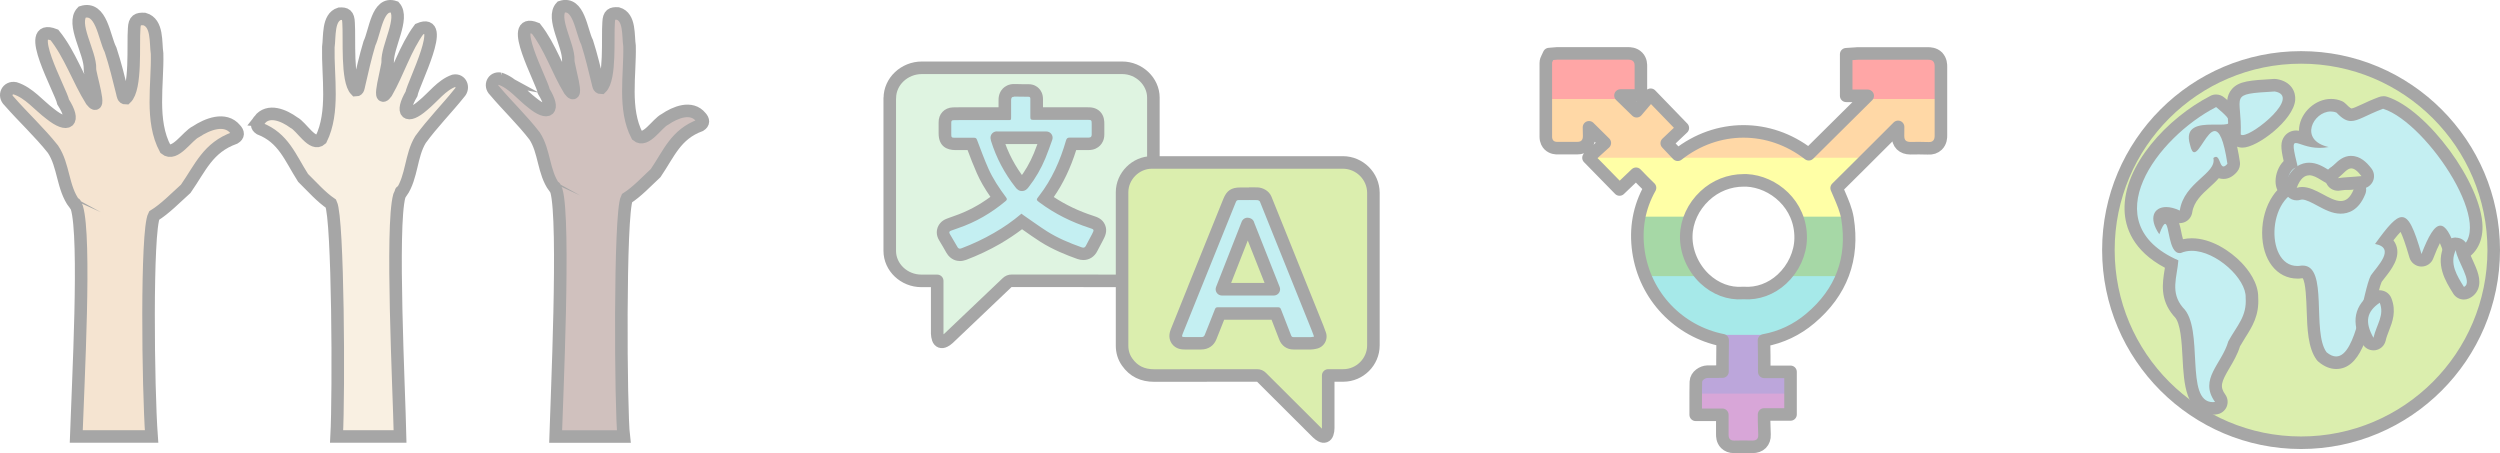 <?xml version="1.0" encoding="UTF-8"?><svg id="Layer_2" xmlns="http://www.w3.org/2000/svg" xmlns:xlink="http://www.w3.org/1999/xlink" viewBox="0 0 298.71 54.13"><defs><style>.cls-1{fill:#8e008e;}.cls-1,.cls-2,.cls-3,.cls-4,.cls-5,.cls-6,.cls-7,.cls-8,.cls-9,.cls-10,.cls-11{stroke-width:0px;}.cls-2{fill:#000;}.cls-3{fill:#ff0;}.cls-12{fill:#e2b37a;}.cls-12,.cls-13,.cls-14,.cls-15,.cls-16,.cls-17{stroke:#000;stroke-width:1.5px;}.cls-12,.cls-13,.cls-15{stroke-miterlimit:10;}.cls-4,.cls-16{fill:#99cf17;}.cls-5{fill:#57d1da;}.cls-6{fill:#ff8e00;}.cls-18{opacity:.35;}.cls-7,.cls-14{fill:none;}.cls-13{fill:#efd4ab;}.cls-8{fill:red;}.cls-14,.cls-16,.cls-17{stroke-linecap:round;stroke-linejoin:round;}.cls-15{fill:#784e46;}.cls-9{fill:#008e00;}.cls-19{clip-path:url(#clippath);}.cls-10{fill:#00c0c0;}.cls-17{fill:#a3dfa8;}.cls-11{fill:#400098;}</style><clipPath id="clippath"><path class="cls-7" d="M231.52,6.8c-.41-.41-.96-.41-1.14-.41-1.95.01-3.9,0-5.84,0h-2.45c-.14,0-.28,0-.42.02l-1.08.07v4.97h2.57c-2.34,2.33-4.69,4.66-7.04,6.98-4.72-3.66-10.97-3.64-15.66.06l-.03-.03c-.42-.45-.83-.89-1.28-1.35.27-.24.52-.49.77-.73l1.15-1.09-3.84-3.97-1.68,1.97-1.93-1.88h2.44v-1.77c0-.58-.01-1.13,0-1.68,0-.2.03-.74-.38-1.16-.41-.42-.96-.42-1.15-.42-1.94.01-3.88,0-5.82,0h-2.48c-.15,0-.29,0-.43.02l-.71.06-.25.53c-.04.07-.14.27-.14.54v2.94c0,1.96,0,3.91,0,5.87,0,.51.21.82.38.99.39.38.88.37,1.04.37.77-.01,1.54-.01,2.31,0,.45,0,.81-.12,1.07-.39s.39-.63.38-1.08c-.01-.34-.02-.68-.02-1.02.63.63,1.26,1.25,1.89,1.87-.26.23-.51.46-.75.68l-1.2,1.09,3.71,3.79,1.97-1.88.02.02c.56.58,1.09,1.12,1.65,1.66-1.31,2.32-1.77,4.87-1.38,7.59.77,5.34,4.78,9.56,10.06,10.62-.01.79-.02,1.57-.02,2.36v1.39h-.23c-.53,0-1.06,0-1.59.01-.54.02-1.33.46-1.36,1.21-.02.75-.02,1.51-.02,2.29v1.65h3.18c0,.79,0,1.56,0,2.33,0,.2-.01.72.39,1.12.25.25.59.38,1.01.38.02,0,.05,0,.07,0,.65-.02,1.35-.02,2.13,0,.43,0,.8-.12,1.07-.39.26-.27.39-.63.37-1.07-.02-.55-.04-1.09-.05-1.64,0-.26,0-.51,0-.77h3.16v-5.09h-1.79c-.46,0-.91,0-1.35,0,0-1.25,0-2.5-.03-3.76,2.06-.38,3.92-1.26,5.53-2.62,3.72-3.13,5.22-7.14,4.45-11.94-.17-1.04-.59-1.99-.99-2.92-.11-.24-.21-.48-.31-.72,2.01-1.98,4-3.98,6-5.97l1.34-1.34c0,.36,0,.72-.01,1.08,0,.45.12.81.39,1.08.27.26.62.38,1.07.39.68-.01,1.41-.02,2.12.01.48.03.85-.1,1.13-.37.42-.41.42-.95.42-1.16-.01-2.75-.01-5.5,0-8.24,0-.2,0-.74-.4-1.15ZM215.15,28.47c-.02,1.78-.86,3.61-2.24,4.88-1.28,1.18-2.9,1.77-4.54,1.66h-.07s-.07,0-.07,0c-1.64.12-3.26-.49-4.56-1.71-1.41-1.34-2.23-3.25-2.19-5.11.03-1.77.84-3.51,2.21-4.79,1.28-1.2,2.93-1.85,4.66-1.85.11,0,.22,0,.34,0,3.15.15,6.52,2.84,6.46,6.93Z"/></clipPath></defs><g id="_图层_1"><g class="cls-18"><path class="cls-15" d="M59.75,9.4c1.51.5,2.56,1.91,3.82,2.87,1.96,1.61,2.8.92,1.41-1.34-.24-1.27-4.49-8.95-.96-7.53,1.71,2.17,2.59,5,4.04,7.38,1.25,1.63-.24-3.12-.16-3.57.08-1.8-2.07-5.08-.85-6.38,2.13-.69,2.39,2.84,3.1,4.23.51,1.59.89,3.22,1.29,4.84.06.24.08.6.38.6,1.15-1.11.76-6.07.9-7.82.04-.98.38-1.11,1.11-1.07,1.47.42,1.2,2.64,1.39,3.89.08,3.44-.75,7.54.9,10.69,1.04.89,2.38-1.47,3.33-1.93,1.21-.83,3.16-1.65,4.28-.27.34.38.36.71-.06.98-2.93,1.08-3.72,3.34-5.33,5.71-1.13,1.05-2.22,2.23-3.44,3.01-.89,1.79-.74,25.4-.37,28.47h-8.14c.11-3.98,1.14-25.77.09-29.38-.02-.05-.09-.17-.08-.17-.11-.06-.09-.52-.17-.22-1.32-1.82-1.14-4.29-2.35-6.14-1.47-1.91-3.23-3.57-4.78-5.41-.64-.6-.2-1.6.67-1.43Z"/><path class="cls-13" d="M30.97,14.37c1.08-1.42,2.97-.58,4.15.28.93.47,2.23,2.91,3.24,1.99,1.6-3.24.79-7.46.87-11,.18-1.29-.08-3.56,1.35-4,.7-.04,1.04.1,1.07,1.1.13,1.8-.24,6.91.87,8.04.3,0,.31-.36.37-.61.38-1.67.76-3.34,1.25-4.98.69-1.43.95-5.06,3.01-4.35,1.18,1.34-.9,4.71-.83,6.56.07.47-1.37,5.35-.15,3.67,1.41-2.45,2.26-5.35,3.92-7.59,3.43-1.46-.69,6.44-.93,7.75-1.35,2.32-.54,3.03,1.37,1.37,1.22-.99,2.24-2.44,3.7-2.95.84-.17,1.26.85.65,1.47-1.51,1.89-3.22,3.6-4.64,5.56-1.17,1.91-1,4.44-2.28,6.32-.08-.31-.06.16-.17.23,0,0-.06.13-.08.18-1.01,3.68-.03,23.06.09,28.74h-7.58c.28-5.18.18-26-.67-27.81-1.19-.81-2.25-2.02-3.34-3.09-1.56-2.45-2.33-4.77-5.17-5.88-.41-.27-.4-.61-.06-1Z"/><path class="cls-12" d="M1.81,10.55c1.66.53,2.81,2.03,4.19,3.06,2.15,1.72,3.08.98,1.55-1.42-.27-1.35-4.93-9.53-1.05-8.02,1.87,2.32,2.84,5.32,4.43,7.86,1.38,1.73-.26-3.32-.18-3.8.08-1.92-2.27-5.41-.94-6.79,2.33-.73,2.62,3.02,3.4,4.51.56,1.7.98,3.43,1.41,5.16.06.26.09.64.42.63,1.26-1.18.84-6.46.99-8.33.04-1.04.42-1.18,1.22-1.14,1.62.45,1.32,2.81,1.52,4.14.09,3.66-.82,8.03.99,11.38,1.14.95,2.61-1.57,3.66-2.06,1.33-.88,3.47-1.76,4.69-.29.38.4.4.76-.07,1.04-3.21,1.15-4.08,3.55-5.85,6.08-1.24,1.11-2.44,2.37-3.78,3.2-.94,1.83-.72,20.68-.3,26.39h-9c.21-6.32,1.17-23.73.07-27.36-.02-.05-.1-.18-.09-.18-.13-.07-.09-.56-.19-.24-1.45-1.94-1.25-4.57-2.57-6.54-1.61-2.03-3.54-3.8-5.25-5.76-.7-.64-.21-1.7.73-1.52Z"/><path class="cls-17" d="M106.32,11.72c0-1.99,1.74-3.62,3.82-3.62,5.76,0,11.52,0,17.28,0,2.22,0,4.44,0,6.67,0,2.02,0,3.72,1.64,3.72,3.56,0,6.11,0,12.22,0,18.33,0,.72-.21,1.37-.63,1.95-.82,1.12-1.96,1.63-3.4,1.62-4.3-.02-8.59,0-12.89-.01-.23,0-.4.07-.57.23-2.33,2.22-4.66,4.44-6.99,6.65-.14.13-.3.24-.47.33-.36.18-.64.08-.77-.28-.07-.2-.1-.42-.11-.63,0-1.99,0-3.97,0-5.96v-.33c-.66,0-1.27,0-1.89,0-2.07,0-3.78-1.62-3.78-3.59,0-6.08,0-12.16,0-18.24Z"/><path class="cls-5" d="M114.71,30.44c-.23,0-.67-.08-.97-.61-.29-.51-.58-1.01-.88-1.51-.22-.38-.19-.69-.12-.88.07-.2.24-.46.66-.61l.88-.32c1.82-.62,3.53-1.58,5.1-2.84-.89-1.22-1.5-2.24-1.96-3.27-.42-.94-.78-1.9-1.13-2.83l-.15-.39c-.27,0-.54,0-.82,0-.4,0-.79,0-1.19,0-.88-.01-1.22-.36-1.22-1.25v-.39c0-.3,0-.61,0-.91-.01-.6.39-1.03.98-1.05.22,0,.45-.01.67-.01h5.5s0-.37,0-.37c0-.41,0-.82,0-1.23,0-.36.1-.65.31-.86.14-.14.39-.31.79-.31.59,0,1.16.02,1.73.02.36,0,.59.15.71.28.18.19.27.43.27.74,0,.31,0,1.47,0,1.74.95,0,6.09,0,6.09,0,.28,0,.66,0,.95.3.29.3.29.68.29.96,0,.41,0,.81,0,1.22,0,.34-.1.62-.3.83-.14.14-.39.31-.81.31h-1.74s-.32,0-.32,0c-.78,2.61-1.82,4.75-3.19,6.54,1.64,1.19,3.5,2.12,5.52,2.77.41.13.8.26.97.68.17.42-.01.78-.21,1.16-.1.2-.21.39-.31.59-.13.25-.27.49-.39.74-.28.58-.74.67-.99.67-.15,0-.3-.03-.48-.09-1.22-.44-2.82-1.06-4.29-2-.68-.43-1.34-.9-2-1.36l-.59-.41c-.92.74-1.89,1.4-2.95,2.01-1.26.73-2.6,1.36-3.96,1.88-.17.06-.32.09-.47.09ZM120.12,17.21c.49,1.31,1.16,2.56,1.99,3.71.57-.82,1.04-1.67,1.42-2.59.15-.37.29-.74.43-1.12h-3.83Z"/><path class="cls-2" d="M121.16,11.54s0,0,.01,0c.57,0,1.14.02,1.71.02.19,0,.23.09.23.26,0,.73,0,1.46,0,2.19,0,.25.08.31.32.31h0c1.11,0,2.22,0,3.32,0s2.13,0,3.2,0c.47,0,.49.04.49.5,0,.41,0,.82,0,1.24,0,.25-.08.38-.35.38h0c-.11,0-.22,0-.34,0-.47,0-.93,0-1.4,0-.17,0-.34,0-.52,0,0,0-.01,0-.02,0-.25,0-.36.08-.44.35-.69,2.39-1.68,4.64-3.22,6.62-.36.46-.37.47.11.82,1.79,1.32,3.76,2.3,5.88,2.99.62.2.62.21.33.78-.23.45-.49.89-.71,1.34-.09.18-.19.25-.32.25-.07,0-.14-.02-.23-.05-1.44-.51-2.85-1.1-4.14-1.92-.95-.61-1.87-1.28-2.8-1.92-.08-.05-.15-.11-.22-.17-1.05.89-2.14,1.65-3.3,2.31-1.23.71-2.52,1.32-3.85,1.82-.08.03-.15.05-.21.05-.13,0-.23-.07-.31-.23-.29-.51-.59-1.02-.89-1.52-.13-.21-.06-.33.15-.4.29-.1.58-.21.87-.31,2.08-.71,3.94-1.8,5.63-3.21.2-.16.21-.27.06-.47-.81-1.08-1.56-2.21-2.11-3.44-.5-1.12-.91-2.27-1.35-3.41-.07-.19-.15-.26-.34-.26,0,0,0,0-.01,0-.36,0-.72,0-1.08,0-.39,0-.78,0-1.17,0-.47,0-.48-.03-.48-.5,0-.44,0-.88,0-1.32,0-.2.08-.28.26-.28.21,0,.43-.01.64-.01h0c1.96,0,3.92,0,5.88,0h.02c.35,0,.35-.01.35-.38,0-.67,0-1.33,0-2,0-.26.08-.41.35-.41M125.02,16.46h-5.92c.01.08.01.12.03.17.6,1.93,1.53,3.69,2.78,5.28.1.12.15.18.2.18s.1-.06.2-.18c.79-1.01,1.42-2.11,1.91-3.29.29-.7.53-1.41.8-2.15M121.16,10.04c-.66,0-1.09.29-1.33.53-.24.25-.53.69-.52,1.4,0,.28,0,.56,0,.85h-.22s-4.53,0-4.53,0c-.24,0-.47,0-.7.01-1.02.03-1.74.8-1.71,1.82,0,.29,0,.59,0,.88v.4c0,1.63,1.07,1.99,1.96,2,.4,0,.79,0,1.19,0,.1,0,.21,0,.31,0,.34.91.7,1.85,1.11,2.77.4.91.92,1.81,1.62,2.82-1.34.99-2.79,1.76-4.31,2.28-.18.06-.35.13-.53.19l-.35.13c-.73.26-1.01.78-1.12,1.07-.1.29-.22.86.18,1.52.3.49.59.99.87,1.49.51.89,1.3.99,1.62.99.24,0,.48-.05.74-.14,1.4-.53,2.78-1.18,4.08-1.93.92-.54,1.78-1.11,2.6-1.73.05.03.09.07.14.1.65.46,1.32.93,2.02,1.38,1.54.98,3.18,1.62,4.44,2.07.25.09.49.13.73.13.71,0,1.34-.41,1.67-1.09.12-.24.25-.48.38-.72.11-.2.21-.39.31-.59.22-.42.54-1.05.23-1.79-.31-.74-.96-.95-1.43-1.1-1.7-.55-3.28-1.3-4.7-2.24,1.11-1.6,2-3.45,2.68-5.61.16,0,.31,0,.47,0,.23,0,.46,0,.69,0h.32c.69,0,1.12-.29,1.36-.53.24-.24.53-.68.52-1.37,0-.4-.01-.8,0-1.2,0-.34,0-.97-.5-1.49-.51-.52-1.15-.52-1.49-.52h-1.13s-2.07,0-2.07,0c-.71,0-1.42,0-2.14,0,0-.03,0-.05,0-.08,0-.3,0-.6,0-.9,0-.64-.26-1.05-.49-1.28-.22-.23-.62-.5-1.24-.5-.52,0-1.04,0-1.56-.02h-.14s-.03,0-.03,0h0ZM121.24,17.96h1.62s-.02.05-.03.08c-.22.53-.47,1.03-.74,1.51-.31-.51-.6-1.04-.85-1.59h0Z"/><path class="cls-17" d="M119.1,16.46h5.92c-.27.74-.51,1.46-.8,2.15-.49,1.18-1.12,2.28-1.91,3.29-.19.24-.21.25-.4,0-1.25-1.59-2.18-3.35-2.78-5.28-.01-.04-.01-.09-.03-.17Z"/><path class="cls-16" d="M158.7,44.87c0,.15,0,.24,0,.33,0,1.99,0,3.97,0,5.96,0,.21-.03.43-.1.63-.12.36-.4.46-.74.28-.16-.09-.32-.2-.45-.33-2.23-2.21-4.45-4.43-6.67-6.65-.16-.16-.32-.23-.54-.23-4.1,0-8.19,0-12.29.01-1.38,0-2.46-.5-3.24-1.62-.41-.58-.6-1.24-.6-1.95,0-6.11,0-12.22,0-18.33,0-1.92,1.62-3.55,3.54-3.56,2.12,0,4.24,0,6.36,0,5.49,0,10.99,0,16.48,0,1.99,0,3.64,1.63,3.65,3.62,0,6.08,0,12.16,0,18.24,0,1.97-1.63,3.59-3.6,3.59-.59,0-1.18,0-1.8,0ZM157,40.21c-.1-.27-.18-.5-.27-.72-1.55-3.84-3.09-7.69-4.64-11.53-.52-1.29-1.03-2.59-1.56-3.88-.04-.09-.21-.18-.32-.18-.67-.02-1.35,0-2.02,0-.46,0-.46,0-.63.42-1.38,3.43-2.77,6.85-4.15,10.28-.71,1.75-1.41,3.5-2.12,5.26-.15.37-.12.4.27.41.66,0,1.31,0,1.97,0,.21,0,.32-.06.4-.26.4-1.02.81-2.03,1.2-3.05.07-.19.17-.25.37-.25,2.39,0,4.78,0,7.17,0,.2,0,.3.07.37.26.39,1.03.8,2.06,1.2,3.09.06.15.13.22.3.22.69,0,1.39,0,2.08,0,.12,0,.23-.03.38-.06Z"/><path class="cls-5" d="M154.53,41.02c-.27,0-.76-.09-.99-.71,0,0-.93-2.38-1.11-2.86h-3.04s-3.64,0-3.64,0c-.18.47-.37.93-.55,1.4-.19.47-.38.95-.56,1.43-.19.48-.57.74-1.08.74-.28,0-1.58,0-1.58,0h-.41c-.24,0-.69,0-.95-.4-.27-.39-.1-.81,0-1.04.54-1.36,2.12-5.26,2.12-5.26l4.15-10.28c.28-.71.56-.89,1.32-.89h1.04c.33,0,.67,0,1,0,.37,0,.83.23,1,.64.38.92.75,1.84,1.12,2.76l5.09,12.65c.06.16.12.32.19.5l.09.24c.08.21.06.45-.06.64s-.31.33-.53.36l-.12.02c-.14.03-.26.04-.38.05,0,0-1.8,0-2.08,0h-.02ZM151.09,33.81l-2.01-5.08-1.99,5.08h4Z"/><path class="cls-2" d="M149.24,23.9c.33,0,.65,0,.98.01.11,0,.28.09.32.18.53,1.29,1.04,2.58,1.56,3.88,1.55,3.84,3.09,7.68,4.64,11.53.09.22.17.45.27.72-.15.02-.27.06-.38.06-.17,0-.33,0-.5,0-.27,0-.53,0-.8,0s-.52,0-.78,0h0c-.17,0-.23-.07-.29-.22-.4-1.03-.8-2.05-1.2-3.09-.07-.19-.16-.26-.37-.26h0c-1.08,0-2.15,0-3.23,0-1.31,0-2.63,0-3.94,0h0c-.2,0-.29.06-.36.25-.39,1.02-.81,2.03-1.21,3.05-.08.19-.18.26-.38.26,0,0,0,0-.01,0-.26,0-.52,0-.78,0s-.52,0-.79,0c-.13,0-.26,0-.4,0-.39,0-.42-.04-.27-.41.7-1.75,1.41-3.51,2.12-5.26,1.38-3.43,2.76-6.85,4.15-10.28.17-.42.17-.42.63-.42.35,0,.7,0,1.05,0M146,34.56h6.2c-1.03-2.61-2.06-5.19-3.08-7.78-.02,0-.05-.01-.07-.02-1.01,2.59-2.03,5.17-3.06,7.8M149.24,22.4h-.62s-.43,0-.43,0c-1.07,0-1.62.37-2.02,1.36l-4.15,10.28-.16.41c-.65,1.62-1.3,3.23-1.95,4.85-.11.28-.4,1.01.08,1.73.49.72,1.27.73,1.57.73h.41s.4,0,.4,0h.39c.25,0,.51,0,.76,0h0c.86,0,1.52-.46,1.82-1.22.18-.46.36-.92.55-1.38.13-.32.26-.64.38-.96,1.06,0,2.12,0,3.19,0,.82,0,1.65,0,2.47,0,.12.31.24.62.36.93.19.48.38.96.56,1.45.28.74.92,1.18,1.69,1.18.28,0,.54,0,.79,0h.4s.4,0,.4,0h.51c.21,0,.39-.04.51-.06l.09-.02c.44-.07.83-.33,1.06-.72.23-.39.27-.86.11-1.28l-.09-.24c-.07-.18-.13-.35-.19-.52l-2.59-6.43-2.05-5.1-.45-1.11c-.37-.93-.74-1.85-1.12-2.78-.3-.74-1.08-1.09-1.67-1.11-.34,0-.68-.01-1.01-.01h0ZM148.2,33.06l.75-1.92.14-.36.9,2.28h-1.8Z"/><path class="cls-16" d="M149.12,26.78c1.02,2.58,2.04,5.17,3.08,7.78h-6.2c1.03-2.62,2.04-5.21,3.06-7.8.02,0,.05.01.07.02Z"/><path class="cls-4" d="M274.94,52.91c-12.7,0-23.02-10.33-23.02-23.02s10.33-23.02,23.02-23.02,23.02,10.33,23.02,23.02-10.33,23.02-23.02,23.02Z"/><path class="cls-2" d="M274.94,7.61c12.3,0,22.27,9.97,22.27,22.27s-9.97,22.27-22.27,22.27-22.27-9.97-22.27-22.27,9.97-22.27,22.27-22.27M274.94,6.11c-13.11,0-23.77,10.67-23.77,23.77s10.67,23.77,23.77,23.77,23.77-10.67,23.77-23.77-10.67-23.77-23.77-23.77h0Z"/><path class="cls-5" d="M279.13,43.35c-.53,0-1.08-.23-1.62-.67-.05-.04-.09-.08-.12-.13-.91-1.23-.98-3.4-1.05-5.5-.08-2.58-.22-4.56-1.2-4.56-.08,0-.17,0-.27.03-.18.02-.28.02-.38.02-1.15,0-2.13-.6-2.75-1.68-1.04-1.8-.96-4.68.2-6.68.31-.54.68-.99,1.11-1.35-.08-.08-.16-.18-.22-.28-.39-.68-.19-1.64.18-2.29.18-.32.41-.57.66-.73-.41-1.71-.49-2.34-.13-2.8.19-.24.46-.37.79-.37.27,0,.54.09.87.2.14.05.29.1.46.15-.28-.56-.27-1.11-.24-1.36.17-1.5,1.57-2.76,3.06-2.76.34,0,.67.07.99.2.1.04.19.1.26.18.64.67.96.77,1.19.77.36,0,.87-.24,1.57-.56.52-.24,1.17-.54,1.98-.85.09-.03.17-.05.26-.05.08,0,.16.01.23.04,4.49,1.44,10.79,10.01,10.88,14.79.03,1.74-.74,2.99-2.17,3.5-.08.03-.17.04-.26.04-.11,0-.23-.03-.33-.08-.18-.09-.32-.25-.38-.44-.71-2.19-1.17-2.4-1.19-2.41-.02.03-.52.32-1.51,2.92-.11.29-.39.48-.7.48,0,0-.02,0-.03,0-.32-.01-.6-.23-.69-.54-.9-3.08-1.38-3.81-1.62-3.87-.38,0-1.34,1.2-2.02,2.11.3.2.51.45.63.76.41,1.08-.53,2.27-1.28,3.22-.16.21-.31.39-.42.55-.21.41-.49,1.59-.79,2.84-.8,3.36-1.7,7.16-3.97,7.16ZM279.51,22.98s-.05-.04-.08-.05h0s.05.04.08.05ZM275.86,21.8c.3,0,.6.03.91.08-.23-.12-.42-.2-.59-.2-.1,0-.21.04-.32.12Z"/><path class="cls-2" d="M284.76,13c5.36,1.72,14.02,14.94,8.68,16.88-.65-2.01-1.25-2.92-1.86-2.92-.71,0-1.42,1.24-2.25,3.39-.88-3.02-1.49-4.41-2.34-4.41-.76,0-1.71,1.13-3.21,3.21,2.55.47.22,2.71-.5,3.76-.95,1.78-1.68,9.68-4.15,9.68-.34,0-.72-.15-1.14-.5-1.8-2.43.25-10.36-2.85-10.36-.13,0-.26.01-.41.04-.08,0-.16.01-.24.01-4,0-3.65-9.23,1.35-9.23,1,0,2.18.37,3.54,1.24,3.75-.07.1-1.33-.18-2.12.06-.12.13-.24.21-.36.35-.17,1.17-.28,2.73-.28-.44-.64-.86-.89-1.25-.89-.57,0-1.08.53-1.48,1.17-.2.1-.25.22-.21.36-.14.26-.26.52-.36.77-1.08-.81-1.9-1.51-2.68-1.51-.59,0-1.15.41-1.76,1.5-.12.03-.23.04-.32.04-1.35,0-.55-2.43.3-2.43.07,0,.13.01.2.05-.59-2.4-.69-3-.26-3s1.36.58,2.84.58c.33,0,.69-.03,1.08-.1-3.64-.83-1.83-4.25.24-4.25.23,0,.47.04.7.14.68.72,1.19,1,1.73,1,.87,0,1.84-.72,3.81-1.46M284.76,11.5c-.18,0-.36.03-.53.1-.83.31-1.5.62-2.03.87-.5.23-1.06.49-1.25.49,0,0-.18-.05-.64-.53-.15-.15-.32-.28-.52-.36-.41-.17-.83-.25-1.27-.25-1.85,0-3.6,1.57-3.81,3.43-.01.12-.02.25-.02.37-.11-.02-.22-.03-.33-.03-.55,0-1.05.24-1.38.66-.53.68-.47,1.45-.12,2.99-.61.62-.97,1.55-.97,2.43,0,.38.08.74.22,1.04-.2.21-.38.45-.55.7-.82,1.21-1.27,2.78-1.27,4.42,0,3.22,1.74,5.46,4.23,5.46.12,0,.24,0,.37-.02.05,0,.1-.01.15-.02.04,0,.07-.01.09-.01.37.51.44,2.66.48,3.83.07,2.22.15,4.51,1.19,5.92.07.1.16.19.25.26.68.56,1.38.84,2.09.84,2.87,0,3.84-4.11,4.7-7.74.25-1.04.52-2.21.73-2.67.09-.13.21-.28.34-.44.82-1.04,1.95-2.47,1.39-3.95-.07-.18-.17-.38-.32-.58.35-.44.63-.78.85-1,.23.47.57,1.36,1.06,3.06.18.62.74,1.05,1.38,1.08.02,0,.04,0,.06,0,.62,0,1.18-.38,1.4-.96.33-.87.6-1.45.8-1.84.13.3.3.72.48,1.29.13.39.4.71.77.88.21.1.43.15.66.15.17,0,.35-.03.51-.09,1.73-.63,2.7-2.17,2.67-4.22-.09-5.12-6.59-13.95-11.4-15.5-.15-.05-.3-.07-.46-.07h0Z"/><path class="cls-5" d="M264.41,48.8c-2.57,0-2.73-3.08-2.88-6.05-.11-2.12-.23-4.52-1.21-5.46-1.46-1.73-1.19-3.42-.95-4.92.04-.26.09-.53.12-.8-3.92-1.89-4.83-4.55-4.89-6.48-.15-4.86,4.89-10.41,9.85-12.96.11-.06.23-.08.34-.08.17,0,.34.06.47.17,1.42,1.16,2.09,1.89,1.82,2.67-.2.56-.75.71-1.28.75.51.77.82,2.12,1.08,3.82.03.22-.03.44-.17.6-.22.25-.56.58-1.04.58h0c-.34,0-.58-.16-.76-.36-.33.56-.88,1.06-1.42,1.55-.98.89-2.08,1.9-2.31,3.44-.03.24-.18.44-.39.55-.11.06-.23.09-.35.09-.11,0-.22-.02-.32-.07-.47-.22-.92-.34-1.3-.34-.21,0-.59.04-.73.3-.06.11-.08.28-.05.49.18-.19.4-.29.66-.29.8,0,.96.8,1.15,1.73.09.43.31,1.55.57,1.76.45-.17.93-.26,1.45-.26,2.1,0,4.17,1.39,5.42,2.69,1.18,1.23,1.82,2.58,1.77,3.69.13,1.85-.62,3.04-1.42,4.3-.23.36-.47.74-.7,1.17-.28.95-.78,1.78-1.21,2.52-.99,1.67-1.46,2.61-.46,4,.15.22.18.5.08.74-.11.24-.34.41-.6.44-.12.01-.24.02-.35.02ZM263.27,15.69c-.38.05-.75.16-.9.36-.16.22-.09.64,0,.94.08-.11.15-.22.21-.32.22-.34.45-.68.69-.97Z"/><path class="cls-2" d="M264.79,12.79c2.35,1.92,1.75,2.1.47,2.1-.29,0-.61,0-.95,0-1.56,0-3.32.2-2.63,2.43.14.63.31.87.5.87.64,0,1.55-2.53,2.44-2.53.54,0,1.07.93,1.52,3.91-.2.23-.35.32-.47.32-.42,0-.45-1.15-.9-1.15-.09,0-.19.04-.31.14.44,1.87-3.52,2.89-4.01,6.28-.59-.28-1.15-.42-1.62-.42-1.48,0-2.17,1.29-.83,3.25.33-.9.55-1.24.7-1.24.5,0,.4,3.49,1.72,3.49.06,0,.11,0,.18-.02.4-.17.83-.25,1.28-.25,2.92,0,6.54,3.36,6.44,5.6.16,2.24-1.02,3.3-2.07,5.21-.77,2.73-3.56,4.5-1.59,7.25-.09.01-.18.02-.26.02-3.43,0-.97-8.82-3.58-11.3-1.55-1.83-.69-3.63-.54-5.64-10.23-4.48-2.5-14.71,4.5-18.31M264.79,11.29c-.23,0-.47.05-.69.17-5.09,2.62-10.42,8.3-10.25,13.65.06,2.05.98,4.84,4.82,6.88-.01.09-.03.17-.04.26-.25,1.57-.57,3.53,1.06,5.46.04.04.07.08.11.12.76.73.88,3.07.98,4.95.16,3.01.35,6.76,3.63,6.76.14,0,.28,0,.43-.03.53-.06.98-.4,1.2-.88.21-.49.16-1.05-.15-1.48-.68-.95-.5-1.49.5-3.18.45-.76.95-1.61,1.26-2.6.21-.37.43-.72.64-1.06.82-1.29,1.66-2.63,1.53-4.76.03-1.77-1.22-3.35-1.98-4.15-1.35-1.41-3.63-2.93-5.96-2.93-.36,0-.71.04-1.05.11-.1-.33-.18-.75-.23-1-.06-.28-.12-.61-.23-.92.03,0,.06,0,.08,0,.24,0,.49-.06.71-.18.42-.22.71-.64.78-1.11.19-1.27,1.14-2.15,2.07-2.99.36-.33.76-.69,1.1-1.09.17.06.36.09.57.09.58,0,1.12-.28,1.61-.85.28-.33.41-.77.34-1.2-.17-1.12-.38-2.27-.74-3.21.38-.18.72-.48.9-.99.5-1.41-.91-2.57-2.05-3.5-.27-.22-.61-.34-.95-.34h0Z"/><path class="cls-5" d="M267.95,16.89c-.31,0-.59-.12-.78-.32-.13-.14-.2-.34-.19-.53.04-1.11-.03-1.95-.08-2.62-.08-1-.15-1.71.35-2.28.63-.73,1.84-.8,4.5-.96.01,0,.03,0,.04,0,.04,0,.08,0,.12.01,1.58.26,1.61,1.38,1.58,1.71-.16,1.93-4.1,4.99-5.54,4.99Z"/><path class="cls-2" d="M271.79,10.93c3.2.54-2.48,5.21-3.84,5.21-.1,0-.17-.02-.22-.08.18-4.78-1.65-4.8,4.06-5.13M271.79,9.43s-.06,0-.09,0c-2.87.17-4.18.25-5.02,1.21-.7.81-.62,1.75-.53,2.84.05.65.12,1.46.08,2.53-.01.39.12.77.39,1.06.33.37.81.57,1.33.57,1.78,0,6.09-3.3,6.29-5.68.08-.97-.45-2.22-2.21-2.51-.08-.01-.17-.02-.25-.02h0Z"/><path class="cls-5" d="M283.59,41.11c-.27,0-.52-.14-.66-.38-1.24-2.22-.93-3.87.98-5.17.13-.09.27-.13.42-.13.07,0,.15.01.22.03.22.07.39.23.48.44.51,1.3.11,2.33-.28,3.33-.16.41-.33.84-.44,1.31-.07.3-.32.53-.62.57-.04,0-.07,0-.11,0Z"/><path class="cls-2" d="M284.34,36.17c.59,1.51-.37,2.57-.75,4.19-1.08-1.93-.8-3.13.75-4.19M284.34,34.67c-.3,0-.59.09-.85.26-2.23,1.53-2.64,3.6-1.21,6.16.27.48.77.77,1.31.77.07,0,.14,0,.21-.01.61-.09,1.11-.54,1.25-1.15.09-.41.24-.79.4-1.2.4-1.02.9-2.3.28-3.87-.17-.43-.52-.75-.96-.88-.14-.04-.29-.07-.44-.07h0Z"/><path class="cls-5" d="M294.4,35.04c-.25,0-.5-.13-.64-.35l.64-.4-.68.33c-.86-1.38-1.93-3.09-.96-5.06.13-.26.39-.42.67-.42.05,0,.09,0,.14.01.33.06.58.34.61.68.03.33.32.96.57,1.52.49,1.07.96,2.09.65,2.89-.12.33-.37.59-.7.74-.1.04-.2.07-.31.07Z"/><path class="cls-2" d="M293.43,29.88c.1,1.25,2.12,3.89.97,4.4-.82-1.32-1.76-2.78-.97-4.4M293.43,28.38c-.56,0-1.09.32-1.35.84-1.15,2.34.14,4.42,1,5.79l.04.07c.28.45.77.71,1.27.71.21,0,.41-.04.61-.13.51-.23.9-.64,1.1-1.16.41-1.09-.14-2.3-.67-3.46-.18-.39-.48-1.05-.51-1.27-.05-.67-.55-1.23-1.21-1.35-.09-.02-.19-.03-.28-.03h0Z"/><path class="cls-4" d="M279.68,24.76c-.82,0-1.6-.42-2.43-.87-.75-.4-1.52-.82-2.17-.82-.15,0-.28.02-.41.06-.08.03-.15.04-.23.04-.2,0-.4-.08-.54-.23-.2-.21-.26-.52-.16-.79.5-1.31,1.24-1.97,2.19-1.97.71,0,1.34.39,1.9.73.22.13.52.32.69.38.02-.04.06-.12.1-.24.1-.32.39-.53.72-.53.04,0,.08,0,.11,0,.37.06.64.37.64.75,0,.27.04.47.12.55.07.07.22.1.44.1.15,0,.31-.02.48-.05.04,0,.09-.01.13-.01.22,0,.44.1.58.28.17.21.21.5.12.75-.49,1.24-1.25,1.87-2.25,1.87Z"/><path class="cls-2" d="M275.91,20.94c.94,0,1.94,1.12,2.66,1.12.31,0,.56-.2.74-.79,0,1.02.49,1.41,1.31,1.41.19,0,.39-.02.61-.06-.41,1.04-.95,1.4-1.55,1.4-1.32,0-3-1.68-4.61-1.68-.22,0-.43.03-.65.1.43-1.13.95-1.49,1.49-1.49M279.32,21.27h0M281.24,22.62h0M275.91,19.44h0c-.89,0-2.11.43-2.89,2.46-.21.54-.09,1.15.31,1.57.29.3.68.47,1.09.47.16,0,.31-.02.46-.07.06-.02.11-.03.18-.03.47,0,1.19.39,1.82.73.88.47,1.78.96,2.79.96.91,0,2.14-.39,2.91-2.26.09-.19.14-.41.14-.64,0-.83-.67-1.5-1.49-1.5h-.01s-.04,0-.06,0c-.07,0-.15.01-.22.02-.05,0-.1.02-.14.02-.05-.77-.69-1.38-1.47-1.4-.01,0-.02,0-.03,0-.08,0-.16,0-.24.02-.26.04-.5.15-.7.31-.06.05-.13.11-.18.17-.61-.37-1.36-.83-2.28-.83h0Z"/><path class="cls-4" d="M279.33,22.04c-.29,0-.56-.17-.68-.44-.14-.31-.05-.67.21-.89.2-.17.38-.33.54-.49.44-.42.89-.85,1.54-.85.76,0,1.34.61,1.81,1.21.17.21.21.5.1.76-.11.25-.34.42-.61.45-.5.05-.96.08-1.37.11-.54.04-1,.07-1.4.13-.04,0-.08,0-.12,0Z"/><path class="cls-2" d="M280.94,20.12c.33,0,.69.25,1.22.92-1.16.12-2.09.13-2.82.25.7-.57,1.1-1.17,1.6-1.17M280.94,18.62h0c-.95,0-1.56.59-2.06,1.06-.15.14-.31.29-.49.44-.53.43-.7,1.16-.42,1.78.24.55.78.89,1.37.89.08,0,.16,0,.24-.02.35-.06.81-.09,1.34-.13.42-.03.89-.06,1.39-.11.54-.05,1.01-.4,1.23-.9.21-.5.14-1.08-.2-1.51-.54-.7-1.31-1.49-2.4-1.49h0Z"/><g class="cls-19"><path class="cls-8" d="M181.95,11.83c0-2.25.01-4.5-.01-6.75,0-.31.08-.37.48-.37,17.26,0,34.53,0,51.79,0,.26.16.28.38.28.61.02,1.98.02,3.97,0,5.95,0,.21-.03.42-.21.59-.27.18-.61.18-.93.18-1.16,0-2.32,0-3.48,0-15.49,0-30.99,0-46.48,0-.48,0-1.02.12-1.43-.22Z"/><path class="cls-9" d="M181.95,32.99v-7.11c.16-.16.37-.2.61-.21.29-.01.58-.01.87-.01,16.45,0,32.91,0,49.36,0,.49,0,1.01-.08,1.46.17.19.17.23.38.23.59.02,2.01.02,4.01,0,6.02,0,.21-.03.42-.21.6-.2.13-.45.17-.7.18-.29.01-.58,0-.87,0-16.41,0-32.81,0-49.22,0-.31,0-.62,0-.93-.01-.24,0-.46-.06-.61-.21Z"/><path class="cls-6" d="M181.95,11.83c17.11,0,34.23,0,51.34,0,.31,0,.62,0,.93-.01v.03c.23.12.26.32.27.51.02,2.01.03,4.02,0,6.03,0,.18-.06.36-.2.51-.2.13-.45.17-.7.18-.29.01-.58,0-.87,0-16.4,0-32.81,0-49.21,0-.31,0-.62,0-.93-.01-.24,0-.46-.06-.61-.21v-7.02Z"/><path class="cls-3" d="M181.95,18.85c17.11,0,34.23,0,51.34,0,.31,0,.62,0,.93-.01v.03c.25.13.27.35.27.56.02,1.96.02,3.92,0,5.88,0,.21-.01.42-.28.56v.03c-.24,0-.49-.01-.74-.01-17.17,0-34.34,0-51.51,0v-7.02Z"/><path class="cls-10" d="M181.95,32.99c17.15,0,34.3,0,51.45,0,.27,0,.54,0,.81-.01v.03c.23.12.26.32.27.51.02,2.01.03,4.02,0,6.03,0,.18-.06.36-.2.51-.2.13-.45.17-.7.18-.29.01-.58,0-.87,0-16.4,0-32.81,0-49.21,0-.31,0-.62,0-.93-.01-.24,0-.46-.06-.61-.21v-7.02Z"/><path class="cls-11" d="M181.95,40.01c17.15,0,34.3,0,51.45,0,.27,0,.54,0,.81-.01v.03c.23.12.26.32.27.51.02,2.01.03,4.02,0,6.03,0,.18-.06.36-.2.51-.27.18-.61.18-.93.18-1.2,0-2.4,0-3.6,0-15.46,0-30.91,0-46.37,0-.48,0-1.02.12-1.43-.22v-7.02Z"/><path class="cls-1" d="M181.95,47.03c17.09,0,34.19,0,51.28,0,.33,0,.66,0,.99-.01v.03c.25.13.27.35.27.56.02,1.96.02,3.92,0,5.88,0,.21-.03.42-.28.56-17.25,0-34.5,0-51.75,0-.45,0-.53-.1-.52-.42.02-2.2.01-4.41.01-6.61Z"/></g><path class="cls-14" d="M231.52,6.8c-.41-.41-.96-.41-1.14-.41-1.95.01-3.9,0-5.84,0h-2.45c-.14,0-.28,0-.42.02l-1.08.07v4.97h2.57c-2.34,2.33-4.69,4.66-7.04,6.98-4.72-3.66-10.97-3.64-15.66.06l-.03-.03c-.42-.45-.83-.89-1.28-1.35.27-.24.52-.49.77-.73l1.15-1.09-3.84-3.97-1.68,1.97-1.93-1.88h2.44v-1.77c0-.58-.01-1.13,0-1.68,0-.2.03-.74-.38-1.16-.41-.42-.96-.42-1.15-.42-1.94.01-3.88,0-5.82,0h-2.48c-.15,0-.29,0-.43.02l-.71.06-.25.53c-.04.07-.14.27-.14.54v2.94c0,1.96,0,3.91,0,5.87,0,.51.21.82.38.99.39.38.88.37,1.04.37.77-.01,1.54-.01,2.31,0,.45,0,.81-.12,1.07-.39s.39-.63.38-1.08c-.01-.34-.02-.68-.02-1.02.63.63,1.26,1.25,1.89,1.87-.26.23-.51.46-.75.68l-1.2,1.09,3.71,3.79,1.97-1.88.02.02c.56.58,1.09,1.12,1.65,1.66-1.31,2.32-1.77,4.87-1.38,7.59.77,5.34,4.78,9.56,10.06,10.62-.01.79-.02,1.57-.02,2.36v1.39h-.23c-.53,0-1.06,0-1.59.01-.54.02-1.33.46-1.36,1.21-.02.75-.02,1.51-.02,2.29v1.65h3.18c0,.79,0,1.56,0,2.33,0,.2-.01.72.39,1.12.25.25.59.38,1.01.38.02,0,.05,0,.07,0,.65-.02,1.35-.02,2.13,0,.43,0,.8-.12,1.07-.39.26-.27.39-.63.37-1.07-.02-.55-.04-1.09-.05-1.64,0-.26,0-.51,0-.77h3.16v-5.09h-1.79c-.46,0-.91,0-1.35,0,0-1.25,0-2.5-.03-3.76,2.06-.38,3.92-1.26,5.53-2.62,3.72-3.13,5.22-7.14,4.45-11.94-.17-1.04-.59-1.99-.99-2.92-.11-.24-.21-.48-.31-.72,2.01-1.98,4-3.98,6-5.97l1.34-1.34c0,.36,0,.72-.01,1.08,0,.45.12.81.39,1.08.27.26.62.38,1.07.39.68-.01,1.41-.02,2.12.01.48.03.85-.1,1.13-.37.42-.41.42-.95.42-1.16-.01-2.75-.01-5.5,0-8.24,0-.2,0-.74-.4-1.15ZM215.15,28.47c-.02,1.78-.86,3.61-2.24,4.88-1.28,1.18-2.9,1.77-4.54,1.66h-.07s-.07,0-.07,0c-1.64.12-3.26-.49-4.56-1.71-1.41-1.34-2.23-3.25-2.19-5.11.03-1.77.84-3.51,2.21-4.79,1.28-1.2,2.93-1.85,4.66-1.85.11,0,.22,0,.34,0,3.15.15,6.52,2.84,6.46,6.93Z"/></g></g></svg>